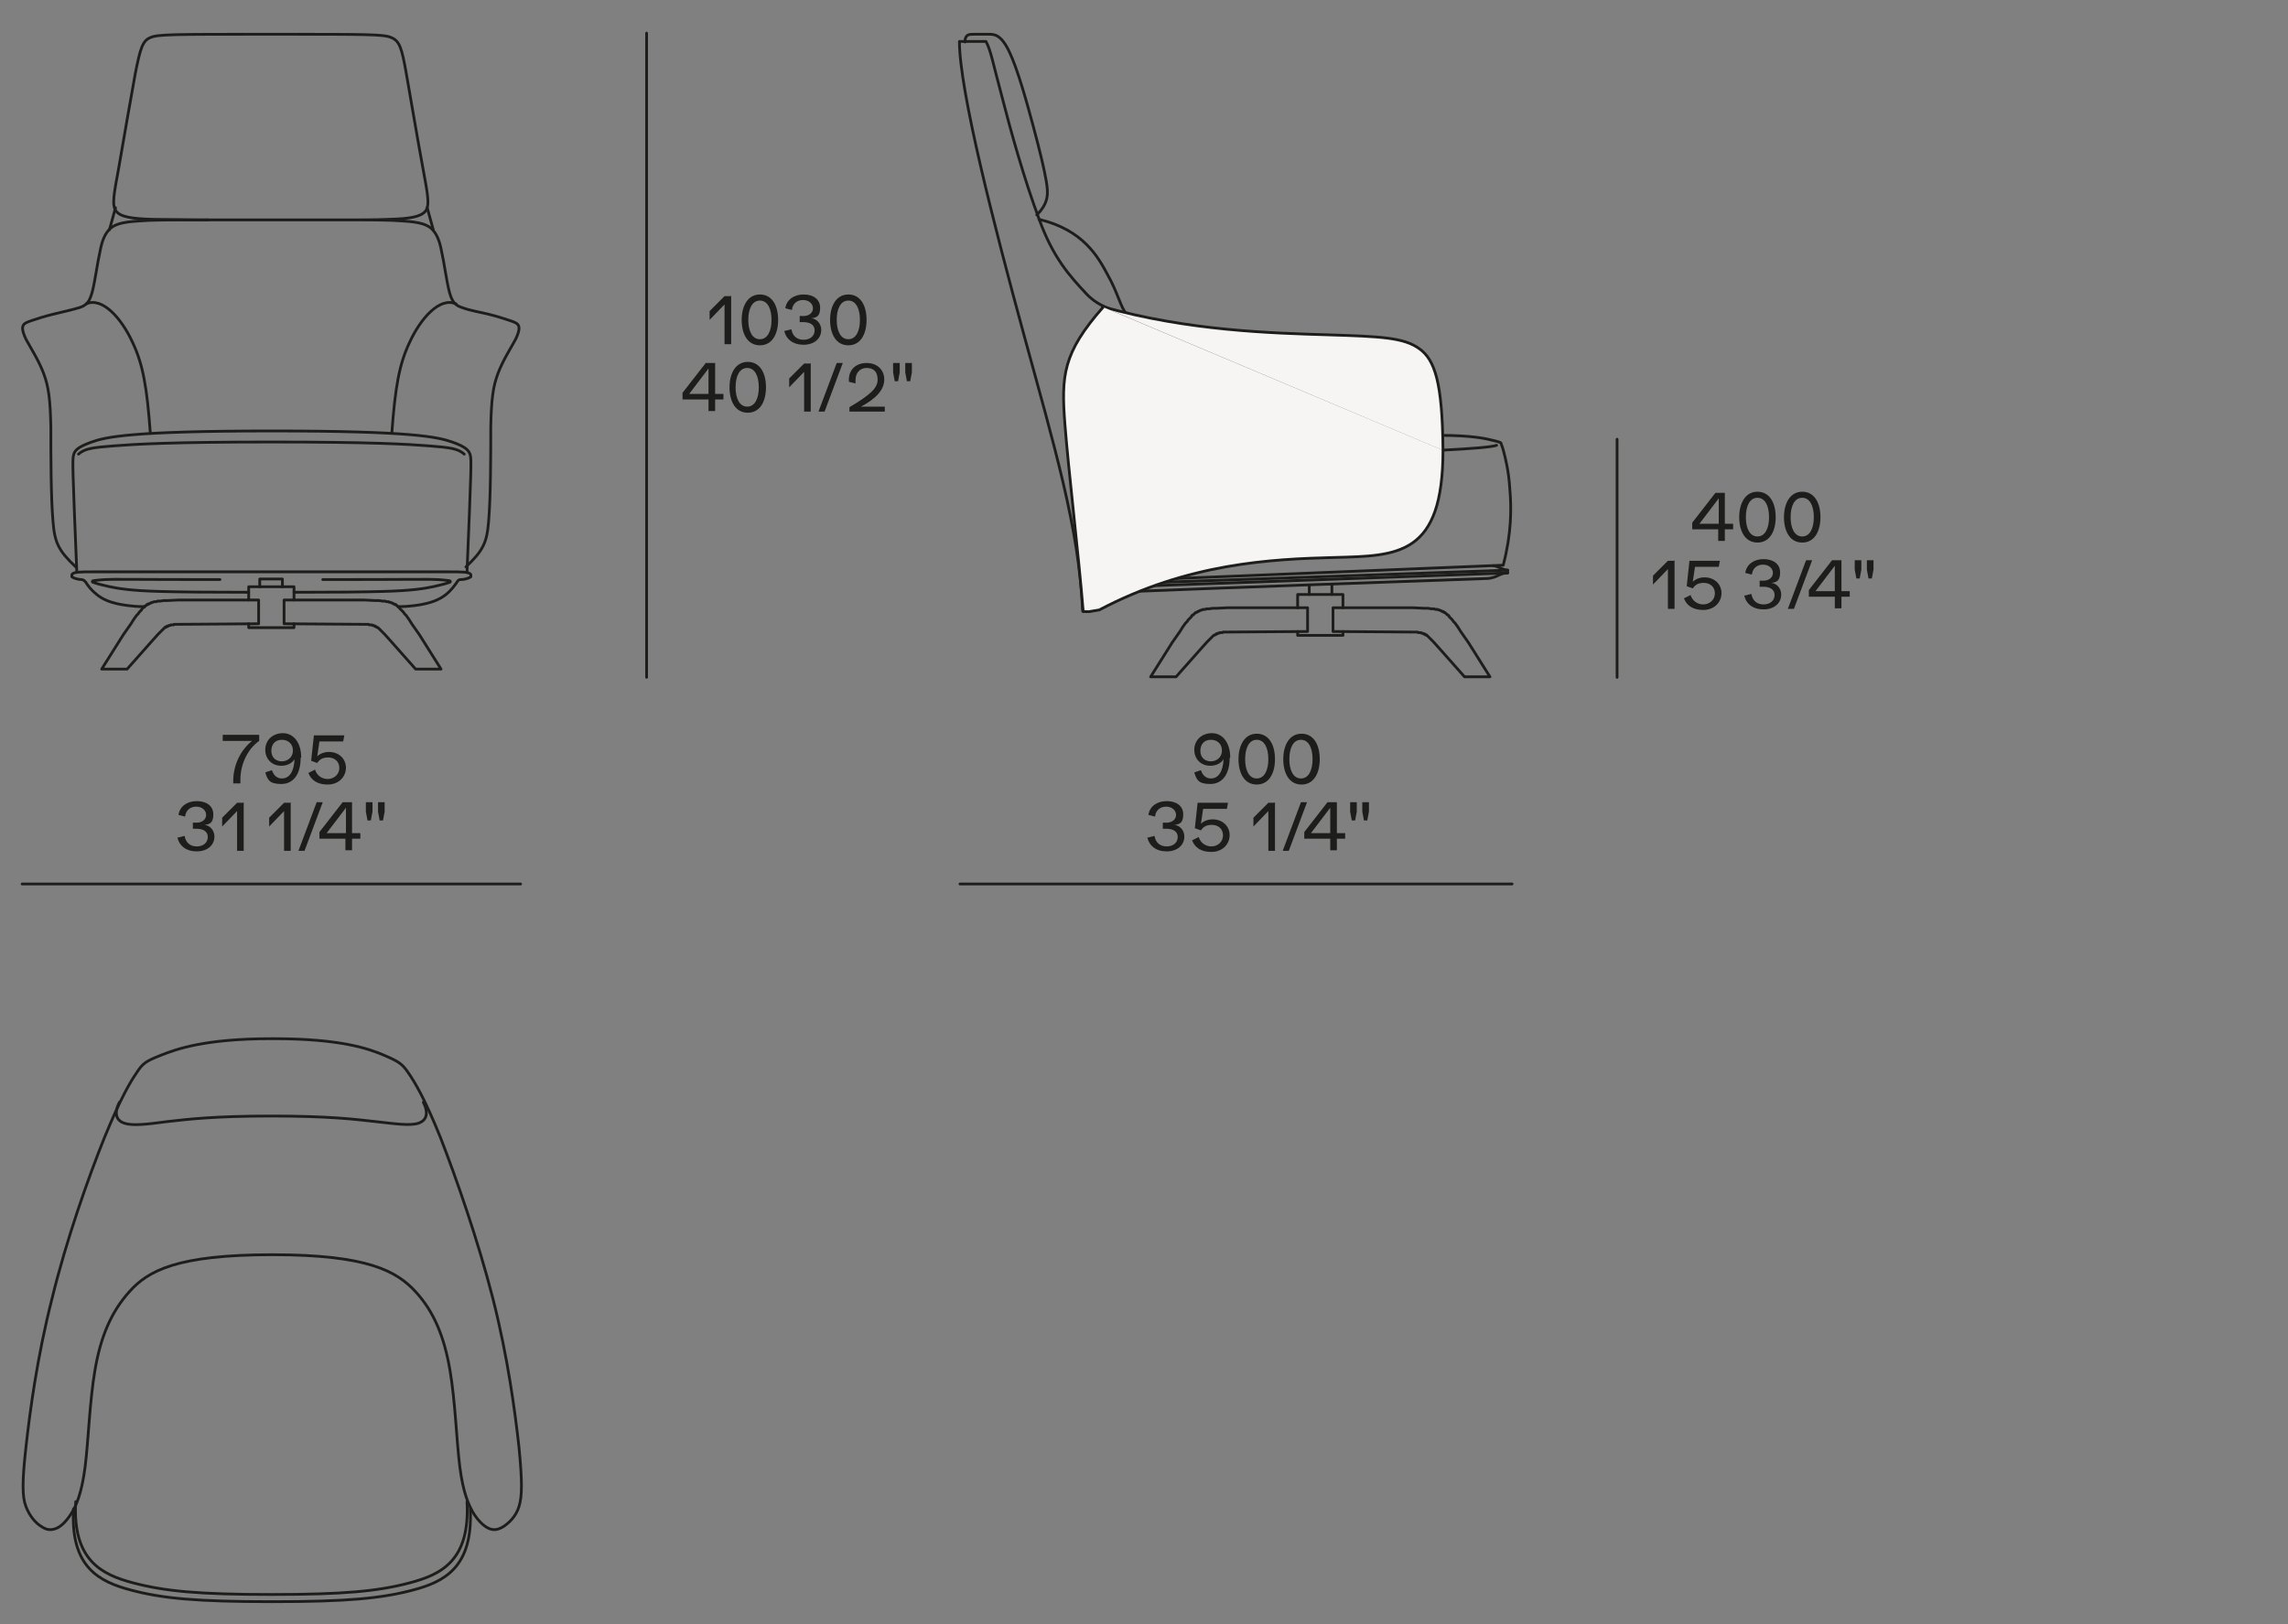 <svg viewBox="0 0 414 294" version="1.1" xmlns="http://www.w3.org/2000/svg" data-sanitized-data-name="Livello 1" data-name="Livello 1" id="Livello_1">
  <rect x="0" y="0" width="414" height="294" fill="#808080" stroke="none"/>
  <defs>
    <style>
      .cls-1 {
        fill: #1d1d1b;
        stroke-width: 0px;
      }

      .cls-2 {
        stroke: #1d1d1b;
        stroke-width: .5px;
      }

      .cls-2, .cls-3, .cls-4 {
        stroke-linecap: round;
        stroke-linejoin: round;
      }

      .cls-2, .cls-4 {
        fill: none;
      }

      .cls-3 {
        fill: #f7f5f4;
      }

      .cls-3, .cls-4 {
        stroke: #1d1d1b;
        stroke-width: .5px;
      }
    </style>
  </defs>
  <g>
    <path d="M130.9,71.3v1h-1.5v2.1h-1.2v-2.1h-4.7v-1.2l4.2-5.4h1.7v5.6h1.5ZM128.2,66.7l-3.5,4.6h3.5v-4.6Z" class="cls-1"></path>
    <path d="M132,70.1c0-2.5,1.1-4.6,3.3-4.6s3.3,2,3.3,4.6-1.1,4.6-3.3,4.6-3.3-2-3.3-4.6ZM137.3,70.1c0-2-.7-3.5-2.1-3.5s-2.1,1.5-2.1,3.5.7,3.5,2.1,3.5,2.1-1.5,2.1-3.5Z" class="cls-1"></path>
    <path d="M146.7,65.7v8.8h-1.2v-7.2l-2.7,2.8v-1.6l2.7-2.7h1.1Z" class="cls-1"></path>
    <path d="M151.4,65.7h1.1l-3.3,8.8h-1.1l3.3-8.8Z" class="cls-1"></path>
    <path d="M160.1,73.4v1.1h-6.4v-.8c3.9-2.3,5.1-3.5,5.1-5s-.8-2.1-2-2.1-2,.9-2,2.2,0,.4,0,.6l-1.2-.3c0-.1,0-.3,0-.4,0-1.8,1.3-3,3.2-3s3.2,1.2,3.2,3-1.4,3.4-4.2,4.9h4.3Z" class="cls-1"></path>
    <path d="M161.6,67.4v-1.7h1.2v1.7l-.3,1.6h-.6l-.3-1.6ZM163.8,67.4v-1.7h1.2v1.7l-.3,1.6h-.6l-.3-1.6Z" class="cls-1"></path>
  </g>
  <g>
    <path d="M132.3,53.5v8.8h-1.2v-7.2l-2.7,2.8v-1.6l2.7-2.7h1.1Z" class="cls-1"></path>
    <path d="M134.2,57.9c0-2.5,1.1-4.6,3.3-4.6s3.3,2,3.3,4.6-1.1,4.6-3.3,4.6-3.3-2-3.3-4.6ZM139.6,57.9c0-2-.7-3.5-2.1-3.5s-2.1,1.5-2.1,3.5.7,3.5,2.1,3.5,2.1-1.5,2.1-3.5Z" class="cls-1"></path>
    <path d="M142,59.9l1.2-.3c.2,1.2,1,1.9,2.2,1.9s2-.7,2-1.7-.8-1.5-2.1-1.5-.5,0-.6,0v-1.1c.3,0,.5,0,.7,0,1,0,1.7-.6,1.7-1.4s-.7-1.5-1.8-1.5-1.9.7-2,1.8l-1.2-.3c.2-1.5,1.5-2.5,3.3-2.5s3,.9,3,2.4-.6,1.8-1.6,1.9h0c1,.1,1.8,1,1.8,2.1,0,1.6-1.3,2.7-3.2,2.7s-3.2-1-3.5-2.6Z" class="cls-1"></path>
    <path d="M150.2,57.9c0-2.5,1.1-4.6,3.3-4.6s3.3,2,3.3,4.6-1.1,4.6-3.3,4.6-3.3-2-3.3-4.6ZM155.6,57.9c0-2-.7-3.5-2.1-3.5s-2.1,1.5-2.1,3.5.7,3.5,2.1,3.5,2.1-1.5,2.1-3.5Z" class="cls-1"></path>
  </g>
  <g>
    <path d="M32.2,151.6l1.2-.3c.2,1.2,1,1.9,2.2,1.9s2-.7,2-1.7-.8-1.5-2.1-1.5-.5,0-.6,0v-1.1c.3,0,.5,0,.7,0,1,0,1.7-.6,1.7-1.4s-.7-1.5-1.8-1.5-1.9.7-2,1.8l-1.2-.3c.2-1.5,1.5-2.5,3.3-2.5s3,.9,3,2.4-.6,1.8-1.6,1.9h0c1,.1,1.8,1,1.8,2.1,0,1.6-1.3,2.7-3.2,2.7s-3.2-1-3.5-2.6Z" class="cls-1"></path>
    <path d="M44.1,145.2v8.8h-1.2v-7.2l-2.7,2.8v-1.6l2.7-2.7h1.1Z" class="cls-1"></path>
    <path d="M52.6,145.2v8.8h-1.2v-7.2l-2.7,2.8v-1.6l2.7-2.7h1.1Z" class="cls-1"></path>
    <path d="M57.3,145.2h1.1l-3.3,8.8h-1.1l3.3-8.8Z" class="cls-1"></path>
    <path d="M65.2,150.8v1h-1.5v2.1h-1.2v-2.1h-4.7v-1.2l4.2-5.4h1.7v5.6h1.5ZM62.6,146.2l-3.5,4.6h3.5v-4.6Z" class="cls-1"></path>
    <path d="M66.2,146.9v-1.7h1.2v1.7l-.3,1.6h-.6l-.3-1.6ZM68.4,146.9v-1.7h1.2v1.7l-.3,1.6h-.6l-.3-1.6Z" class="cls-1"></path>
  </g>
  <g>
    <path d="M207.7,151.6l1.2-.3c.2,1.2,1,1.9,2.2,1.9s2-.7,2-1.7-.8-1.5-2.1-1.5-.5,0-.6,0v-1.1c.3,0,.5,0,.7,0,1,0,1.7-.6,1.7-1.4s-.7-1.5-1.8-1.5-1.9.7-2,1.8l-1.2-.3c.2-1.5,1.5-2.5,3.3-2.5s3,.9,3,2.4-.6,1.8-1.6,1.9h0c1,.1,1.8,1,1.8,2.1,0,1.6-1.3,2.7-3.2,2.7s-3.2-1-3.5-2.6Z" class="cls-1"></path>
    <path d="M222.5,151.1c0,1.8-1.4,3.1-3.3,3.1s-3-.8-3.5-2.1l1.2-.6c.3,1,1.2,1.7,2.3,1.7s2.1-.8,2.1-2-.9-1.9-2-1.9-1.6.4-2,1l-1.1-.4.5-4.6h5.5l-.2,1.1h-4.3l-.4,2.7c.5-.5,1.3-.8,2.1-.8,1.8,0,3.1,1.2,3.1,2.9Z" class="cls-1"></path>
    <path d="M230.7,145.2v8.8h-1.2v-7.2l-2.7,2.8v-1.6l2.7-2.7h1.1Z" class="cls-1"></path>
    <path d="M235.4,145.2h1.1l-3.3,8.8h-1.1l3.3-8.8Z" class="cls-1"></path>
    <path d="M243.4,150.8v1h-1.5v2.1h-1.2v-2.1h-4.7v-1.2l4.2-5.4h1.7v5.6h1.5ZM240.7,146.2l-3.5,4.6h3.5v-4.6Z" class="cls-1"></path>
    <path d="M244.3,146.9v-1.7h1.2v1.7l-.3,1.6h-.6l-.3-1.6ZM246.5,146.9v-1.7h1.2v1.7l-.3,1.6h-.6l-.3-1.6Z" class="cls-1"></path>
  </g>
  <line y2="160" x2="273.6" y1="160" x1="173.7" class="cls-4"></line>
  <line y2="6" x2="117" y1="122.6" x1="117" class="cls-4"></line>
  <g>
    <path d="M222.5,137.2c0,2.9-1.3,4.7-3.5,4.7s-2.5-.8-2.9-2.1l1.2-.4c.3.9.9,1.5,1.8,1.5,1.4,0,2.2-1.3,2.3-3.5-.4.7-1.3,1.2-2.4,1.2-1.7,0-2.9-1.2-2.9-2.9s1.3-3,3.2-3,3.3,1.7,3.3,4.4ZM221.1,135.8c0-1.1-.8-1.9-2-1.9s-1.9.8-1.9,2,.8,1.9,1.9,1.9,2-.8,2-1.9Z" class="cls-1"></path>
    <path d="M224.1,137.4c0-2.5,1.1-4.6,3.3-4.6s3.3,2,3.3,4.6-1.1,4.6-3.3,4.6-3.3-2-3.3-4.6ZM229.5,137.4c0-2-.7-3.5-2.1-3.5s-2.1,1.5-2.1,3.5.7,3.5,2.1,3.5,2.1-1.5,2.1-3.5Z" class="cls-1"></path>
    <path d="M232.2,137.4c0-2.5,1.1-4.6,3.3-4.6s3.3,2,3.3,4.6-1.1,4.6-3.3,4.6-3.3-2-3.3-4.6ZM237.5,137.4c0-2-.7-3.5-2.1-3.5s-2.1,1.5-2.1,3.5.7,3.5,2.1,3.5,2.1-1.5,2.1-3.5Z" class="cls-1"></path>
  </g>
  <g>
    <path d="M46.9,133v1.1c-2,1.4-3.4,4.1-3.4,7v.7h-1.3v-.4c0-2.9,1.3-5.6,3.4-7.3h-5.3v-1.1h6.7Z" class="cls-1"></path>
    <path d="M54.4,137.2c0,2.9-1.3,4.7-3.5,4.7s-2.5-.8-2.9-2.1l1.2-.4c.3.9.9,1.5,1.8,1.5,1.4,0,2.2-1.3,2.3-3.5-.4.7-1.3,1.2-2.4,1.2-1.7,0-2.9-1.2-2.9-2.9s1.3-3,3.2-3,3.3,1.7,3.3,4.4ZM53,135.8c0-1.1-.8-1.9-2-1.9s-1.9.8-1.9,2,.8,1.9,1.9,1.9,2-.8,2-1.9Z" class="cls-1"></path>
    <path d="M62.6,138.9c0,1.8-1.4,3.1-3.3,3.1s-3-.8-3.5-2.1l1.2-.6c.3,1,1.2,1.7,2.3,1.7s2.1-.8,2.1-2-.9-1.9-2-1.9-1.6.4-2,1l-1.1-.4.5-4.6h5.5l-.2,1.1h-4.3l-.4,2.7c.5-.5,1.3-.8,2.1-.8,1.8,0,3.1,1.2,3.1,2.9Z" class="cls-1"></path>
  </g>
  <line y2="160" x2="94.2" y1="160" x1="4" class="cls-4"></line>
  <g>
    <path d="M303,101.4v8.8h-1.2v-7.2l-2.7,2.8v-1.6l2.7-2.7h1.1Z" class="cls-1"></path>
    <path d="M311.5,107.3c0,1.8-1.4,3.1-3.3,3.1s-3-.8-3.5-2.1l1.2-.6c.3,1,1.2,1.7,2.3,1.7s2.1-.8,2.1-2-.9-1.9-2-1.9-1.6.4-2,1l-1.1-.4.5-4.6h5.5l-.2,1.1h-4.3l-.4,2.7c.5-.5,1.3-.8,2.1-.8,1.8,0,3.1,1.2,3.1,2.9Z" class="cls-1"></path>
    <path d="M315.7,107.8l1.2-.3c.2,1.2,1,1.9,2.2,1.9s2-.7,2-1.7-.8-1.5-2.1-1.5-.5,0-.6,0v-1.1c.3,0,.5,0,.7,0,1,0,1.7-.6,1.7-1.4s-.7-1.5-1.8-1.5-1.9.7-2,1.8l-1.2-.3c.2-1.5,1.5-2.5,3.3-2.5s3,.9,3,2.4-.6,1.8-1.6,1.9h0c1,.1,1.8,1,1.8,2.1,0,1.6-1.3,2.7-3.2,2.7s-3.2-1-3.5-2.6Z" class="cls-1"></path>
    <path d="M326.8,101.4h1.1l-3.3,8.8h-1.1l3.3-8.8Z" class="cls-1"></path>
    <path d="M334.7,107v1h-1.5v2.1h-1.2v-2.1h-4.7v-1.2l4.2-5.4h1.7v5.6h1.5ZM332,102.4l-3.5,4.6h3.5v-4.6Z" class="cls-1"></path>
    <path d="M335.6,103.1v-1.7h1.2v1.7l-.3,1.6h-.6l-.3-1.6ZM337.8,103.1v-1.7h1.2v1.7l-.3,1.6h-.6l-.3-1.6Z" class="cls-1"></path>
  </g>
  <g>
    <path d="M313.6,94.8v1h-1.5v2.1h-1.2v-2.1h-4.7v-1.2l4.2-5.4h1.7v5.6h1.5ZM311,90.2l-3.5,4.6h3.5v-4.6Z" class="cls-1"></path>
    <path d="M314.7,93.6c0-2.5,1.1-4.6,3.3-4.6s3.3,2,3.3,4.6-1.1,4.6-3.3,4.6-3.3-2-3.3-4.6ZM320.1,93.6c0-2-.7-3.5-2.1-3.5s-2.1,1.5-2.1,3.5.7,3.5,2.1,3.5,2.1-1.5,2.1-3.5Z" class="cls-1"></path>
    <path d="M322.8,93.6c0-2.5,1.1-4.6,3.3-4.6s3.3,2,3.3,4.6-1.1,4.6-3.3,4.6-3.3-2-3.3-4.6ZM328.2,93.6c0-2-.7-3.5-2.1-3.5s-2.1,1.5-2.1,3.5.7,3.5,2.1,3.5,2.1-1.5,2.1-3.5Z" class="cls-1"></path>
  </g>
  <line y2="79.5" x2="292.6" y1="122.6" x1="292.6" class="cls-4"></line>
  <polygon points="51.4 112.9 51.4 108.6 65.9 108.6 67.9 108.7 68.6 108.7 69.2 108.8 69.5 108.8 69.7 108.8 69.9 108.9 70.1 108.9 70.3 108.9 70.4 109 70.6 109 70.8 109.1 70.9 109.1 71 109.2 71 109.2 71.1 109.2 71.2 109.3 71.3 109.3 71.3 109.3 71.4 109.4 71.5 109.4 71.6 109.4 71.6 109.5 71.7 109.5 71.8 109.6 71.9 109.7 71.9 109.7 72 109.8 72.1 109.9 72.2 109.9 72.3 110 72.3 110.1 72.4 110.2 72.6 110.4 72.8 110.6 73 110.8 73.2 111.1 73.5 111.4 74 112.1 74.5 112.9 75.9 114.9 79.8 121.1 75.2 121.1 70.5 115.8 69.6 114.8 69.3 114.5 69 114.2 68.8 114 68.7 113.9 68.6 113.8 68.5 113.7 68.4 113.6 68.3 113.6 68.2 113.5 68.2 113.5 68.1 113.5 68 113.4 68 113.4 67.9 113.4 67.9 113.3 67.8 113.3 67.7 113.3 67.7 113.3 67.6 113.2 67.6 113.2 67.5 113.2 67.4 113.2 67.4 113.2 67.3 113.1 67.3 113.1 67.2 113.1 67.1 113.1 67 113.1 66.8 113.1 66.7 113 66.5 113 66.3 113 65.9 113 51.4 112.9" class="cls-4"></polygon>
  <polyline points="53.2 112.9 53.2 113.6 49.1 113.6 45 113.6 45 112.9" class="cls-4"></polyline>
  <polygon points="46.8 108.6 32.3 108.6 30.3 108.7 29.6 108.7 29 108.8 28.7 108.8 28.5 108.8 28.3 108.9 28.1 108.9 27.9 108.9 27.7 109 27.6 109 27.4 109.1 27.3 109.1 27.2 109.2 27.1 109.2 27.1 109.2 27 109.3 26.9 109.3 26.8 109.3 26.8 109.4 26.7 109.4 26.6 109.4 26.6 109.5 26.5 109.5 26.4 109.6 26.3 109.7 26.2 109.7 26.2 109.8 26.1 109.9 26 109.9 25.9 110 25.8 110.1 25.7 110.2 25.6 110.4 25.4 110.6 25.2 110.8 25 111.1 24.7 111.4 24.2 112.1 23.7 112.9 22.3 114.9 18.4 121.1 23 121.1 27.7 115.8 28.6 114.8 28.9 114.5 29.2 114.2 29.4 114 29.5 113.9 29.6 113.8 29.7 113.7 29.8 113.6 29.9 113.6 29.9 113.5 30 113.5 30.1 113.5 30.1 113.4 30.2 113.4 30.3 113.4 30.3 113.3 30.4 113.3 30.4 113.3 30.5 113.3 30.6 113.2 30.6 113.2 30.7 113.2 30.7 113.2 30.8 113.2 30.9 113.1 30.9 113.1 31 113.1 31.1 113.1 31.2 113.1 31.4 113.1 31.5 113 31.7 113 31.9 113 32.3 113 46.8 112.9 46.8 108.6" class="cls-4"></polygon>
  <polyline points="45 108.6 45 106.2 53.2 106.2 53.2 108.6" class="cls-4"></polyline>
  <polyline points="47 106.2 47 104.8 51.1 104.8 51.1 106.2" class="cls-4"></polyline>
  <path d="M45,107.2c-15.3,0-19.2-.2-21.9-.5-2.9-.3-4.4-.8-5.3-1-.9-.3-1.1-.3-1.1-.4,0,0,0-.2.2-.2s.5-.1,2.1-.2,4.4,0,20.8,0" class="cls-4"></path>
  <path d="M53.2,107.2c15.3,0,19.2-.2,21.9-.5,2.9-.3,4.4-.8,5.3-1,.9-.3,1.1-.3,1.1-.4,0,0,0-.2-.2-.2s-.5-.1-2.1-.2-4.4,0-20.8,0" class="cls-4"></path>
  <path d="M26.1,109.8c-1.3,0-2.2-.1-3-.2-3.2-.4-4.6-1.2-5.6-2-1-.8-1.6-1.6-1.9-2.1-.3-.4-.4-.5-.8-.6-.4,0-1.2-.1-1.8-.5,0-.1,0-.3,0-.4.3-.5,1.4-.5,4.1-.5h64c2.7,0,3.8,0,4.1.5,0,.1,0,.3,0,.4-.6.4-1.4.5-1.8.5-.4,0-.5.1-.8.6-.3.4-.9,1.3-1.9,2.1-1,.8-2.5,1.6-5.6,2-.8.1-1.8.2-3,.2" class="cls-4"></path>
  <line y2="41.6" x2="19.8" y1="37.6" x1="20.9" class="cls-4"></line>
  <line y2="41.6" x2="78.4" y1="37.6" x1="77.3" class="cls-4"></line>
  <path d="M37.7,39.8c-6.9,0-10.3,0-12.6.2-3.3.2-4.4.7-5.2,1.4-.8.8-1.4,1.9-1.8,4.1-.5,2.2-.9,5.4-1.4,7.3s-1.1,2.5-2.4,2.9-3.2.8-4.8,1.2c-1.6.4-2.8.8-3.7,1.1-.9.3-1.4.5-1.6.9-.2.4-.2,1,.5,2.5.8,1.5,2.3,3.8,3.2,6.2.9,2.4,1.2,4.7,1.3,9.7,0,5,0,12.7.4,17.2.3,3.7,1,5.2,4.1,8.1" class="cls-4"></path>
  <path d="M84.5,103.6c.8-19.3.8-20.3.6-21.2-.2-.8-.7-1.5-3.3-2.4s-7.2-2-32.6-2-30.1,1.1-32.6,2-3.1,1.5-3.3,2.4c-.2.8-.2,1.9.6,21.2" class="cls-4"></path>
  <path d="M84,82.2c-1.1-1-2.5-1.2-6.4-1.5s-10.3-.7-28.5-.7-24.6.4-28.5.7-5.3.5-6.4,1.5" class="cls-4"></path>
  <path d="M85.1,273.1c.5,10.6-4.7,13.2-10.4,14.7-5.7,1.5-11.8,2.1-25.5,2.1s-19.9-.6-25.5-2.1c-5.7-1.5-11-4.1-10.4-14.7" class="cls-4"></path>
  <path d="M84.5,271.8c.6,10.7-4.7,13.2-10.4,14.7-5.7,1.5-11.8,2.1-25,2.1s-19.3-.6-25-2.1c-5.7-1.5-11-4.1-10.4-14.7" class="cls-4"></path>
  <path d="M49.1,188c-12.1,0-17.2,1.9-20,3s-3.3,1.5-4.4,3.2c-1.1,1.6-2.9,4.6-5.8,11.7-2.9,7.2-6.9,18.5-9.5,29.2-2.7,10.6-4,20.5-4.7,26.8-.7,6.3-.7,9,0,10.8s1.8,3,2.8,3.6c.9.6,1.6.7,2.5.4s1.8-1.1,2.8-2.6c1-1.5,2-3.9,2.6-8.6.6-4.7.8-11.8,1.8-17.6,1-5.8,2.8-10.3,6.2-14.1s8.6-6.7,25.9-6.7,22.5,3,25.9,6.7,5.2,8.3,6.2,14.1c1,5.8,1.2,12.9,1.8,17.6.6,4.7,1.6,7,2.6,8.6,1,1.5,2,2.3,2.8,2.6s1.5.2,2.5-.4c.9-.6,2.2-1.7,2.8-3.6s.6-4.6,0-10.8c-.7-6.3-2-16.2-4.7-26.8-2.7-10.6-6.7-22-9.5-29.2-2.9-7.2-4.7-10.1-5.8-11.7-1.1-1.6-1.6-2-4.4-3.2s-7.9-3-20-3Z" class="cls-4"></path>
  <path d="M21.6,199.5c-1,2-.6,3.3.9,3.8,1.5.5,4.1.2,7.8-.3,3.6-.4,8.3-1,18.8-1s15.2.6,18.8,1c3.6.4,6.3.8,7.8.3,1.5-.5,1.9-1.8.9-3.8" class="cls-4"></path>
  <path d="M60.4,39.8c4.6,0,7.5,0,9.8-.1,3.8-.1,5.9-.4,6.8-1.5.8-1.1.4-3-.5-7.9-.9-4.8-2.2-12.6-3-17.1-.8-4.5-1.2-5.8-2.7-6.4-1.4-.6-3.9-.6-21.8-.6s-20.4,0-21.8.6c-1.4.6-1.8,1.9-2.7,6.4-.8,4.5-2.2,12.3-3,17.1-.9,4.9-1.3,6.8-.5,7.9.8,1.1,3,1.4,6.8,1.5,2.3,0,5.2.1,9.8.1h22.7c6.9,0,10.3,0,12.6.2,3.3.2,4.4.7,5.2,1.4.8.8,1.4,1.9,1.8,4.1.5,2.2.9,5.4,1.4,7.3.5,1.9,1.1,2.5,2.4,2.9,1.3.5,3.2.8,4.8,1.2,1.6.4,2.8.8,3.7,1.1.9.3,1.4.5,1.6.9.2.4.2,1-.5,2.5-.8,1.5-2.3,3.8-3.2,6.2-.9,2.4-1.2,4.7-1.3,9.7,0,5,0,12.7-.4,17.2-.3,3.7-1,5.2-4.1,8.1" class="cls-4"></path>
  <polyline points="234.8 110 234.8 107.6 243 107.6 243 110" class="cls-4"></polyline>
  <polygon points="236.6 110 222.1 110 220.1 110.1 219.4 110.1 218.8 110.2 218.5 110.2 218.3 110.2 218.1 110.3 217.9 110.3 217.7 110.3 217.5 110.4 217.4 110.4 217.2 110.5 217.1 110.5 217 110.6 216.9 110.6 216.9 110.6 216.8 110.7 216.7 110.7 216.7 110.7 216.6 110.8 216.5 110.8 216.4 110.9 216.4 110.9 216.3 110.9 216.2 111 216.1 111.1 216.1 111.1 216 111.2 215.9 111.3 215.8 111.3 215.7 111.4 215.6 111.5 215.6 111.6 215.4 111.8 215.2 112 215 112.2 214.8 112.5 214.5 112.8 214 113.5 213.5 114.3 212.1 116.3 208.2 122.5 212.8 122.5 217.5 117.2 218.4 116.2 218.7 115.9 219 115.6 219.2 115.4 219.3 115.3 219.4 115.2 219.5 115.1 219.6 115 219.7 115 219.8 114.9 219.8 114.9 219.9 114.9 220 114.8 220 114.8 220.1 114.8 220.1 114.7 220.2 114.7 220.2 114.7 220.3 114.7 220.4 114.6 220.4 114.6 220.5 114.6 220.6 114.6 220.6 114.6 220.7 114.5 220.7 114.5 220.8 114.5 220.9 114.5 221 114.5 221.2 114.5 221.3 114.4 221.5 114.4 221.7 114.4 222.1 114.4 236.6 114.3 236.6 110" class="cls-4"></polygon>
  <polyline points="243 114.3 243 115 238.9 115 234.8 115 234.8 114.3" class="cls-4"></polyline>
  <polygon points="241.2 114.3 241.2 110 255.7 110 257.7 110.1 258.4 110.1 259 110.2 259.3 110.2 259.5 110.2 259.7 110.3 259.9 110.3 260.1 110.3 260.3 110.4 260.4 110.4 260.6 110.5 260.7 110.5 260.8 110.6 260.9 110.6 260.9 110.6 261 110.7 261.1 110.7 261.2 110.7 261.2 110.8 261.3 110.8 261.4 110.9 261.4 110.9 261.5 110.9 261.6 111 261.7 111.1 261.7 111.1 261.8 111.2 261.9 111.3 262 111.3 262.1 111.4 262.2 111.5 262.2 111.6 262.4 111.8 262.6 112 262.8 112.2 263 112.5 263.3 112.8 263.8 113.5 264.3 114.3 265.7 116.3 269.6 122.5 265 122.5 260.3 117.2 259.4 116.2 259.1 115.9 258.8 115.6 258.6 115.4 258.5 115.3 258.4 115.2 258.3 115.1 258.2 115 258.1 115 258.1 114.9 258 114.9 257.9 114.9 257.9 114.8 257.8 114.8 257.7 114.8 257.7 114.7 257.6 114.7 257.6 114.7 257.5 114.7 257.4 114.6 257.4 114.6 257.3 114.6 257.3 114.6 257.2 114.6 257.1 114.5 257.1 114.5 257 114.5 256.9 114.5 256.8 114.5 256.6 114.5 256.5 114.4 256.3 114.4 256.1 114.4 255.7 114.4 241.2 114.3" class="cls-4"></polygon>
  <line y2="107.6" x2="241" y1="105.8" x1="241" class="cls-4"></line>
  <line y2="105.9" x2="236.9" y1="107.6" x1="236.9" class="cls-4"></line>
  <path d="M174.6,7.6c0-1.4.8-1.4,1.6-1.4h2.7c1,0,2.2,0,3.7,3.1,1.5,3.1,3.2,9.2,4.4,13.7,1.2,4.5,1.9,7.4,2.3,9.7s.5,4-1.7,6.2" class="cls-4"></path>
  <path d="M188,39.7c8,1.9,10.7,6.8,12.4,10,1.8,3.1,2.5,6.3,3.4,7" class="cls-4"></path>
  <line y2="105.5" x2="206.9" y1="103.2" x1="272.8" class="cls-4"></line>
  <line y2="106.1" x2="205.9" y1="103.7" x1="272.8" class="cls-4"></line>
  <path d="M260.6,81.5c6-.3,9.4-.6,10.2-.9" class="cls-4"></path>
  <path d="M270.2,102.4c.7,0,1.8.8,2.6.8,0,.2,0,.4,0,.5-.9,0-1.3.3-1.8.5-.4.2-.9.4-1.7.5-19.8.7-45.5,1.6-65.4,2.4" class="cls-4"></path>
  <path d="M260.6,78.8c5.8,0,8.3.6,9.5.9,1.3.3,1.4.4,1.5.5,0,.2.2.4.5,1.6s.9,3.4,1.1,6.8c.3,3.4.3,8-1.2,13.7-19.4.8-44.6,1.8-64,2.6" class="cls-4"></path>
  <path d="M197.3,110.6c-.4,0-.9,0-1.4,0-.6-14.8-5.2-30.1-10.6-49.9-5.4-19.8-11.7-44.3-11.7-53.2h4.8c.9,1.6,1.3,4.1,2.9,10,1.5,5.9,4.1,15.2,6.7,22.1,2.5,7,5.6,10.4,8.5,13.5,1.2,1.3,2.5,2.1,4.3,2.8" class="cls-4"></path>
  <path d="M261.1,81.5c-.1-12.4-1.5-16.4-4.3-18.4s-6.8-2.2-16.6-2.5-25.3-.7-40.7-5.1" class="cls-3"></path>
  <path d="M199.6,55.6c-7.3,8.3-7.6,12.4-6.9,21.3.7,8.9,2.4,22.8,3.3,33.8h1.1c0,0,1.8-.3,1.8-.3,16.1-8.5,31.1-9.2,42.6-9.5,11.5-.3,19.6-.3,19.6-19.4" class="cls-3"></path>
  <path d="M82.5,55c-2.9-1.3-6.4,2.6-8.4,7-1.9,4-2.6,8.2-3.2,16.4" class="cls-2"></path>
  <path d="M15.6,55c2.9-1.3,6.4,2.6,8.4,7,1.9,4,2.6,8.2,3.2,16.4" class="cls-2"></path>
</svg>